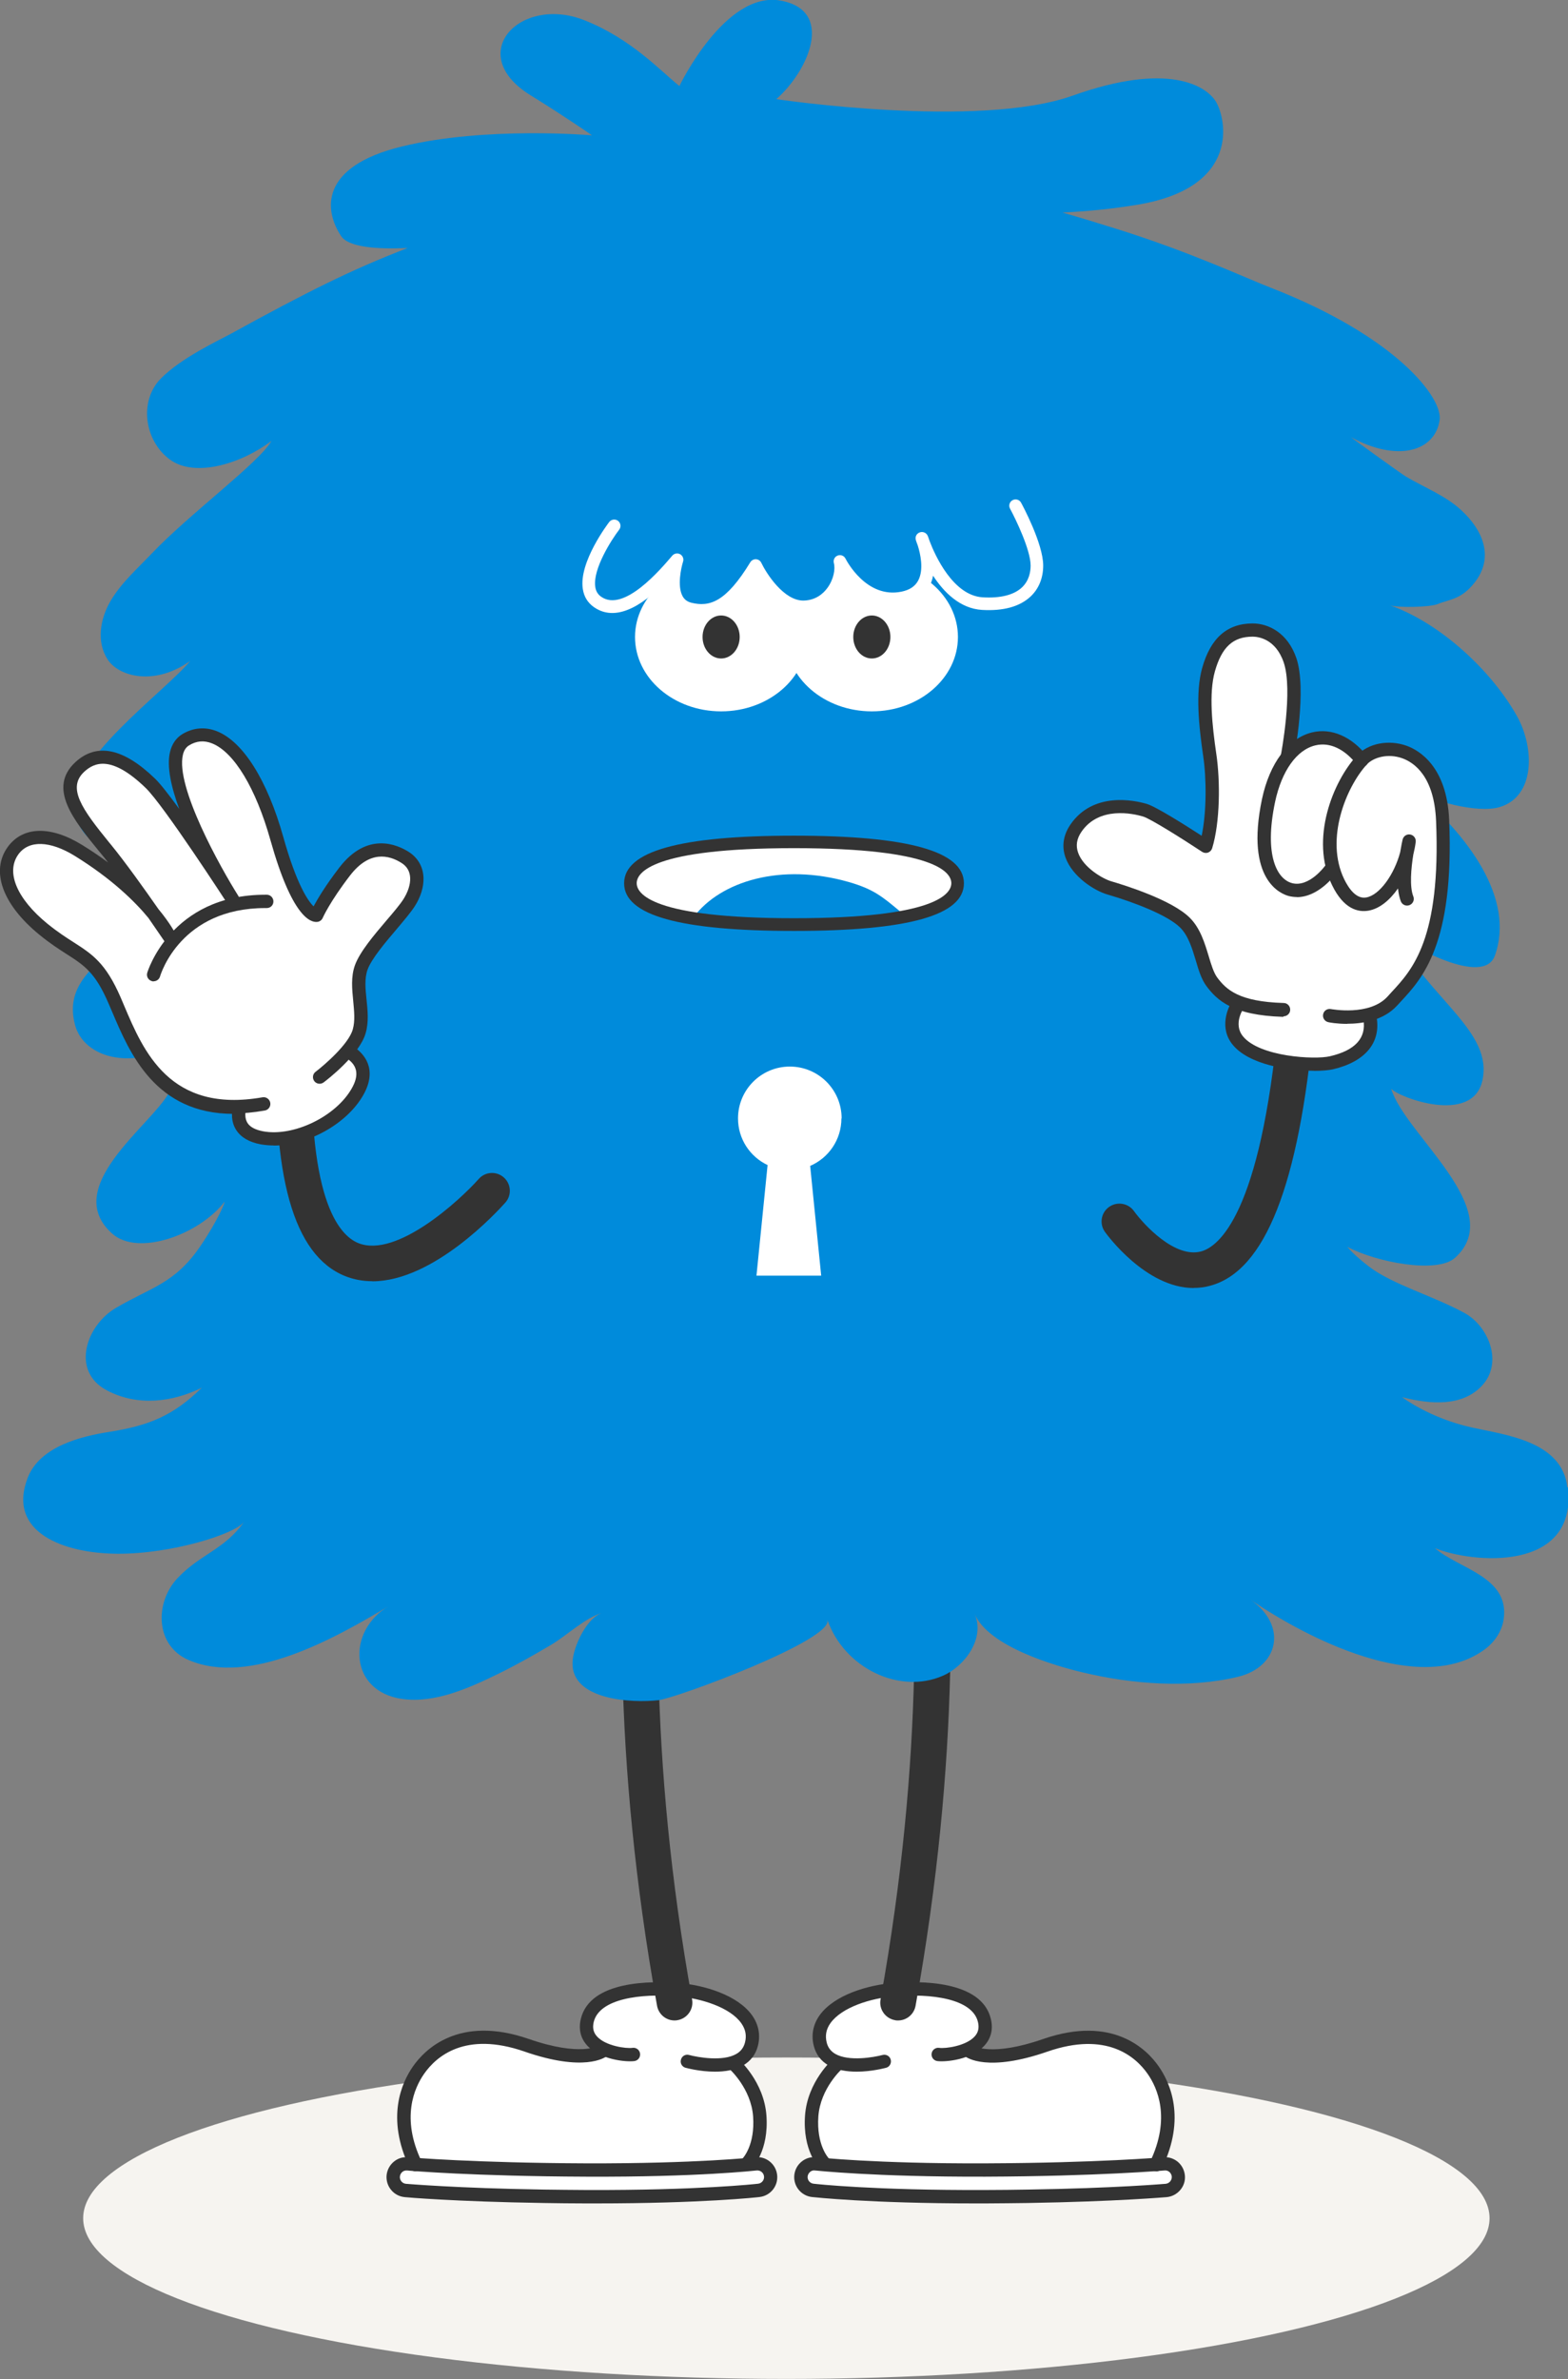 <?xml version="1.0" encoding="UTF-8"?>
<svg xmlns="http://www.w3.org/2000/svg" width="149.51" height="226.78" xmlns:xlink="http://www.w3.org/1999/xlink" viewBox="0 0 149.51 226.78">
  <rect x="0" y="0" width="149.51" height="226.78" fill="#808080" stroke="none"/>
  <defs>
    <style>
      .cls-1 {
        fill: #fff;
      }

      .cls-2 {
        fill: #008bdb;
      }

      .cls-3 {
        fill: none;
      }

      .cls-4 {
        isolation: isolate;
      }

      .cls-5 {
        fill: #333;
      }

      .cls-6 {
        clip-path: url(#clippath);
      }

      .cls-7 {
        fill: #f6f4f0;
        mix-blend-mode: multiply;
      }
    </style>
    <clipPath id="clippath">
      <path class="cls-3" d="M93.66,57.54c-3.87-.24-5.76-6.23-5.76-6.23,0,0,2.05,4.89-1.81,5.68-3.87.79-6-3.47-6-3.47.39,1.42-.76,4.25-3.44,4.33-2.68.08-4.6-3.94-4.6-3.94-2.37,3.87-4.14,4.66-6.3,4.12-2.5-.63-1.19-4.67-1.19-4.67-1.34,1.58-4.97,5.84-7.57,4.02v12.36h36.79l-.11-12.2Z"/>
    </clipPath>
  </defs>
  <g class="cls-4">
    <g id="_レイヤー_2" data-name="レイヤー 2">
      <g id="_レイヤー_1-2" data-name="レイヤー 1">
        <g>
          <ellipse class="cls-7" cx="74.98" cy="211.45" rx="67.05" ry="15.32"/>
          <g>
            <g>
              <path class="cls-1" d="M73.47,207.38c-.08-.7-.71-1.2-1.41-1.12-.01,0-.33.04-.92.09l.13-.16s1.4-1.4,1.18-4.48c-.21-3-2.5-4.99-2.5-4.99l-.03-.11c.81-.26,1.47-.78,1.72-1.72.81-3.08-3.38-4.92-6.98-5.21-3.6-.29-8.01.15-8.67,2.94-.33,1.39.51,2.23,1.55,2.71l-.09.18s-1.76,1.37-7.26-.54c-5.51-1.91-8.74.15-10.28,2.35-1.54,2.2-2.06,5.36-.3,9.02-.47-.03-.73-.06-.74-.06-.71-.07-1.32.45-1.38,1.15s.45,1.32,1.15,1.38c.05,0,4.81.42,13.22.56,1.26.02,2.61.03,4.04.04,10.74.04,16.22-.58,16.45-.61.7-.08,1.2-.71,1.12-1.41Z"/>
              <g>
                <path class="cls-5" d="M56.81,210.04c-.3,0-.6,0-.91,0-1.43,0-2.78-.02-4.05-.04h0c-8.49-.13-13.22-.55-13.26-.56-.51-.05-.97-.29-1.29-.68-.33-.39-.48-.89-.44-1.39.05-.51.29-.97.68-1.3.39-.33.88-.48,1.39-.43.25.02,6.31.54,16.98.58,10.54.03,16.02-.58,16.08-.58.5-.06,1,.08,1.4.4.4.32.65.77.71,1.28.12,1.05-.63,1.99-1.68,2.11-.23.03-5.51.61-15.62.61ZM51.88,208.72c1.26.02,2.61.03,4.03.04,10.62.04,16.15-.57,16.38-.6.35-.04.6-.36.56-.7-.02-.17-.1-.32-.24-.43-.13-.1-.3-.15-.47-.13-.05,0-5.54.64-16.23.59-10.72-.04-16.84-.56-17.09-.59-.17-.01-.34.03-.46.14-.13.11-.21.26-.23.44-.03.35.23.66.58.69.05,0,4.76.42,13.17.55h0Z"/>
                <path class="cls-5" d="M71.27,206.83c-.16,0-.33-.06-.45-.19-.25-.25-.25-.65,0-.9.04-.05,1.18-1.27.99-3.98-.19-2.69-2.26-4.54-2.28-4.56-.26-.23-.29-.63-.06-.9.23-.26.63-.29.9-.06.1.09,2.48,2.2,2.71,5.43.24,3.34-1.3,4.91-1.36,4.98-.12.12-.29.19-.45.19Z"/>
                <path class="cls-5" d="M68.17,197.48c-1.44,0-2.71-.35-2.8-.37-.34-.09-.54-.44-.44-.78.09-.34.44-.54.78-.44.81.22,3.21.65,4.5-.1.42-.24.69-.59.82-1.07.18-.68.06-1.28-.35-1.86-1.07-1.51-3.82-2.37-6.07-2.56-3.52-.29-7.46.21-8,2.45-.13.56-.03,1,.32,1.38.82.9,2.76,1.17,3.38,1.08.35-.05.67.19.72.54.05.35-.19.67-.54.72-.82.11-3.28-.14-4.5-1.48-.63-.69-.84-1.56-.61-2.53.88-3.71,6.82-3.63,9.34-3.43,2.36.19,5.6,1.12,7,3.09.62.88.81,1.89.54,2.92-.21.81-.69,1.43-1.41,1.85-.78.45-1.76.59-2.67.59Z"/>
                <path class="cls-5" d="M39.62,206.98c-.24,0-.46-.13-.57-.36-2.27-4.74-.76-8.1.35-9.67,1.09-1.55,4.33-4.9,11.01-2.59,4.99,1.73,6.66.64,6.68.63.28-.19.68-.13.88.14.2.28.16.66-.11.87-.21.16-2.19,1.53-7.86-.44-5.65-1.96-8.41.48-9.55,2.11-.95,1.35-2.24,4.24-.24,8.39.15.32.02.7-.3.85-.09.04-.18.06-.27.06Z"/>
              </g>
            </g>
            <g>
              <path class="cls-1" d="M76.37,207.38c.08-.7.71-1.2,1.41-1.12.01,0,.33.04.92.09l-.13-.16s-1.4-1.4-1.18-4.48c.21-3,2.5-4.99,2.5-4.99l.03-.11c-.81-.26-1.47-.78-1.72-1.72-.81-3.08,3.38-4.92,6.98-5.21s8.01.15,8.67,2.94c.33,1.39-.51,2.23-1.55,2.71l.09.18s1.76,1.37,7.26-.54c5.51-1.91,8.74.15,10.28,2.35,1.54,2.2,2.06,5.36.3,9.02.47-.03.73-.06.74-.06.71-.07,1.32.45,1.38,1.15.06.7-.45,1.32-1.15,1.38-.05,0-4.81.42-13.22.56-1.26.02-2.61.03-4.04.04-10.74.04-16.22-.58-16.45-.61-.7-.08-1.2-.71-1.12-1.41Z"/>
              <g>
                <path class="cls-5" d="M93.04,210.04c-10.12,0-15.39-.59-15.62-.61-1.05-.12-1.8-1.07-1.68-2.11.06-.51.31-.96.71-1.28.4-.32.9-.46,1.4-.4.05,0,5.55.62,16.08.58,10.72-.04,16.92-.58,16.98-.58.5-.05,1,.11,1.39.43.39.33.63.79.68,1.3.05.51-.11,1-.44,1.39-.33.39-.79.63-1.29.68-.05,0-4.78.42-13.26.56h0c-1.27.02-2.62.03-4.04.04-.31,0-.61,0-.91,0ZM97.98,209.36h0,0ZM77.64,206.89c-.14,0-.28.05-.39.14-.13.11-.22.26-.24.43-.04.35.21.66.56.7.23.03,5.74.64,16.38.6,1.42,0,2.77-.02,4.03-.04h0c8.41-.13,13.12-.55,13.17-.55.17-.02.32-.1.43-.23s.16-.3.15-.46c-.02-.17-.1-.33-.23-.44-.13-.11-.29-.16-.46-.14-.06,0-6.32.55-17.09.59-10.68.03-16.17-.59-16.23-.59-.02,0-.05,0-.07,0Z"/>
                <path class="cls-5" d="M78.57,206.83c-.16,0-.32-.06-.45-.19-.07-.07-1.6-1.64-1.36-4.98.23-3.23,2.61-5.34,2.71-5.43.26-.23.67-.2.9.06.23.26.2.67-.06.9-.02.02-2.09,1.87-2.28,4.56-.19,2.72.95,3.94.99,3.99.24.25.24.65-.01.9-.12.12-.29.18-.45.18Z"/>
                <path class="cls-5" d="M81.68,197.48c-.91,0-1.89-.14-2.67-.59-.73-.42-1.2-1.04-1.41-1.85-.27-1.03-.08-2.04.54-2.92,1.4-1.97,4.65-2.9,7-3.09,2.51-.21,8.46-.28,9.34,3.43.23.96.02,1.84-.61,2.53-1.22,1.34-3.68,1.59-4.5,1.48-.35-.05-.59-.37-.54-.72.05-.35.38-.59.72-.54.61.09,2.56-.18,3.38-1.08.35-.38.45-.82.32-1.38-.53-2.24-4.48-2.74-8-2.45-2.25.18-5,1.05-6.07,2.56-.41.58-.52,1.19-.35,1.86.12.47.39.82.82,1.07,1.29.74,3.68.32,4.5.1.34-.09.69.1.78.44.09.34-.1.69-.44.78-.09.02-1.36.37-2.8.37Z"/>
                <path class="cls-5" d="M110.23,206.98c-.09,0-.19-.02-.27-.06-.32-.15-.45-.53-.3-.85,1.99-4.15.71-7.04-.24-8.39-1.14-1.63-3.9-4.07-9.55-2.11-5.67,1.97-7.66.6-7.86.44-.28-.22-.33-.62-.11-.89.21-.27.6-.33.88-.12.06.04,1.76,1.08,6.68-.63,6.69-2.32,9.93,1.04,11.01,2.59,1.11,1.58,2.62,4.94.35,9.67-.11.23-.34.36-.57.36Z"/>
              </g>
            </g>
            <path class="cls-5" d="M64.32,192.6c-.81,0-1.52-.58-1.67-1.4-8.5-47.24,1.8-75.38,2.25-76.55.33-.88,1.31-1.32,2.18-.99.88.33,1.32,1.31.99,2.18-.1.28-10.4,28.52-2.08,74.76.17.92-.45,1.8-1.37,1.97-.1.02-.2.03-.3.03Z"/>
            <path class="cls-5" d="M85.63,192.6c-.1,0-.2,0-.3-.03-.92-.17-1.54-1.05-1.37-1.97,8.32-46.23-1.98-74.48-2.08-74.76-.33-.88.11-1.86.99-2.18.88-.33,1.85.11,2.18.99.44,1.17,10.75,29.32,2.25,76.55-.15.82-.86,1.4-1.67,1.4Z"/>
            <path class="cls-2" d="M149.45,141.8c-.48-4.44-5.95-5.02-9.09-5.72-4.1-.91-6.67-2.9-6.67-2.9,2.8.73,5.75.87,7.58-1.05,2.11-2.2.67-5.7-1.61-6.96-2.97-1.63-6.9-2.73-9.12-4.43-.96-.74-1.61-1.34-2.08-1.89,2.72,1.46,8.55,2.6,10.28,1.05,5.06-4.57-4.8-11.75-6.09-16.12.75.85,7.73,3.45,8.69-.75,1.06-4.68-4.9-7.64-8.56-14.27,1.56,1.39,8.67,5.32,9.75,2.35,1.97-5.43-2.53-11.53-7.96-16.03,1.74,1.3,6.29,2.46,8.37,1.87,3.48-.99,3.38-5.68,1.72-8.66-2.38-4.28-7.27-8.89-12.15-10.6.78.27,3.82.19,4.55-.1,1.2-.49,2.27-.42,3.57-2.09,1.83-2.36.81-4.92-1.29-6.86-1.53-1.42-3.53-2.16-5.31-3.23-.47-.28-5.34-3.8-5.2-3.73,4.42,2.4,7.99,1.36,8.44-1.63.32-2.11-4.13-7.97-16.12-12.63-2.3-.89-7.54-3.35-14.49-5.54-1.78-.56-3.57-1.11-5.36-1.62,2.22-.1,4.65-.33,7.19-.75,9.88-1.66,8.4-8.22,7.46-9.8-.94-1.57-4.63-3.82-13.65-.6-9.02,3.22-28.28.34-28.28.34,3.06-2.67,5.63-8.48.37-9.4-5.26-.92-9.61,8.15-9.61,8.15-1.82-1.46-4.64-4.54-9.08-6.28-6.12-2.4-11.47,3.24-5.1,7.17,3.12,1.92,5.85,3.81,5.85,3.81,0,0-10.14-.88-18.12,1.06-7.98,1.94-7.39,6.18-5.8,8.55.72,1.08,3.51,1.26,6.34,1.13-5.49,2.12-9.63,4.21-16.83,8.16-1.18.65-4.76,2.3-6.72,4.3-2.08,2.13-1.56,5.91.87,7.7,2.43,1.8,6.93.34,9.69-1.77-1.11,2.02-7.79,6.93-11.4,10.72-1.39,1.46-2.94,2.83-3.94,4.54-1,1.71-1.36,3.9-.28,5.57,1.08,1.67,4.52,2.54,7.88.14-2.39,2.93-11.89,9.66-11.07,14.17,1.07,5.88,8.79,3.89,10.98,3.46-.95,1.4-3.73,5.93-5.35,7.81-2.83,3.27-6.68,4.94-5.55,9.25.82,3.13,5.59,4.77,11.28,1.07-.45.29.56.24-2.32,5.41-1.78,3.18-10.31,9.02-5.43,13.41,2.48,2.24,8.32.1,10.73-3.02.09-.05-.59,1.71-2.32,4.25-2.43,3.56-4.68,3.89-8.06,5.88-2.8,1.64-4.31,6.01-.85,7.84,2.96,1.57,6.29,1.12,9.07-.25-2.73,2.66-5,3.61-8.87,4.22-2.55.4-6.58,1.35-7.74,4.37-2.01,5.23,3.48,7.22,8.59,7.24,5.15.02,11.22-1.88,12.06-3.06-1.89,2.67-4.15,3.07-6.33,5.35-2.23,2.34-2.17,6.44.98,7.82,5.86,2.57,14.05-2.09,19.09-5.1-3.99,2.38-3.75,8.11,1.31,8.83,3.13.44,6.4-1.04,9.2-2.41,1.71-.84,3.38-1.78,5.03-2.76,1.45-.86,3.34-2.66,4.92-3.05-1.49.37-2.85,3.22-2.9,4.74-.12,3.63,5.74,3.88,8.19,3.6,1.76-.21,16.77-5.77,16.11-7.67,1.59,4.6,6.87,7.15,11.01,5.34,2.14-.93,4.03-3.59,3.04-5.88,1.34,3.11,7.67,4.94,10.33,5.57,4.66,1.11,10.07,1.54,14.77.41,3.89-.93,4.78-4.89,1.16-7.38,5.4,3.71,16.12,9.2,22.27,4.84.94-.66,1.71-1.69,1.9-2.91.62-4.09-4.25-4.82-6.56-6.82,3.54,1.45,13.59,2.37,12.7-5.8Z"/>
            <g>
              <g class="cls-6">
                <g>
                  <ellipse class="cls-1" cx="68.76" cy="60.72" rx="8.21" ry="7.09"/>
                  <ellipse class="cls-1" cx="83.13" cy="60.72" rx="8.21" ry="7.09"/>
                  <ellipse class="cls-5" cx="68.76" cy="60.72" rx="1.77" ry="2.05"/>
                  <ellipse class="cls-5" cx="83.13" cy="60.72" rx="1.77" ry="2.05"/>
                </g>
              </g>
              <path class="cls-1" d="M66.91,58.78c-.42,0-.85-.06-1.31-.17-.69-.17-1.24-.58-1.57-1.19-.35-.63-.44-1.39-.42-2.1-1.84,1.92-4.64,4.18-6.97,2.56-.6-.42-.96-1-1.07-1.75-.39-2.55,2.4-6.21,2.52-6.37.2-.26.58-.31.84-.11.26.2.31.58.11.84-.72.94-2.54,3.76-2.28,5.46.06.41.25.72.57.94,2.16,1.5,5.63-2.58,6.77-3.92.19-.22.5-.27.75-.14.25.14.37.44.28.71-.19.6-.57,2.35-.04,3.3.18.32.44.51.81.61,1.76.44,3.32-.05,5.64-3.85.11-.19.33-.3.54-.29.22.01.42.14.51.34.49,1.02,2.15,3.63,4.04,3.6,1.16-.03,1.87-.67,2.26-1.2.61-.83.77-1.82.62-2.37-.08-.3.07-.61.36-.72.29-.11.61.01.75.29.08.16,1.98,3.84,5.34,3.15.77-.16,1.29-.5,1.59-1.06.56-1.05.2-2.58-.04-3.34-.11-.29-.17-.47-.18-.51-.1-.31.06-.63.37-.74.3-.11.64.04.76.33.01.03.09.21.18.5.51,1.34,2.23,5.19,5.06,5.36,1.68.1,2.97-.22,3.74-.94.69-.65.83-1.49.83-2.09,0-1.49-1.42-4.42-1.96-5.42-.16-.29-.05-.66.24-.81.29-.16.66-.05.81.24.09.16,2.11,3.89,2.11,5.99,0,1.19-.42,2.22-1.21,2.96-1.03.96-2.59,1.39-4.63,1.27-2.09-.13-3.63-1.68-4.66-3.26-.07.35-.18.7-.35,1.02-.46.88-1.28,1.44-2.41,1.67-2.47.5-4.43-.86-5.63-2.27-.15.51-.4,1.01-.72,1.45-.78,1.05-1.91,1.65-3.19,1.69-2.21.06-3.86-2.09-4.65-3.37-1.72,2.57-3.26,3.7-5.11,3.7Z"/>
            </g>
            <path class="cls-1" d="M91.31,84.2c0,2.18-3.78,3.94-15.6,3.94s-15.6-1.77-15.6-3.94,3.78-3.94,15.6-3.94,15.6,1.77,15.6,3.94Z"/>
            <path class="cls-2" d="M75.29,88.14c5.43,0,8.75-.46,10.6-1.19-.05-.04-.09-.09-.14-.13-1.63-1.35-2.45-2.06-4.81-2.74-6.51-1.86-12.24-.05-14.78,3.31,1.97.47,4.92.75,9.14.75Z"/>
            <path class="cls-5" d="M75.71,88.74c-10.9,0-16.2-1.49-16.2-4.54s5.3-4.54,16.2-4.54,16.2,1.49,16.2,4.54-5.3,4.54-16.2,4.54ZM75.71,80.85c-13.54,0-15,2.34-15,3.34s1.46,3.34,15,3.34,15-2.34,15-3.34-1.46-3.34-15-3.34Z"/>
            <path class="cls-5" d="M113.82,122.78c-4.58,0-8.3-5.12-8.47-5.36-.54-.76-.37-1.82.4-2.37.76-.54,1.82-.37,2.37.39h0c.94,1.3,3.91,4.53,6.41,3.85,1.65-.45,5.67-3.5,7.37-22.05.09-.93.9-1.62,1.84-1.53.93.09,1.62.91,1.53,1.84-1.42,15.42-4.64,23.6-9.87,25.01-.54.15-1.07.21-1.58.21Z"/>
            <path class="cls-5" d="M35.5,122.13c-.88,0-1.75-.15-2.6-.49-4.93-1.99-7.05-9.54-6.48-23.08.04-.94.85-1.65,1.77-1.62.94.04,1.66.83,1.62,1.77-.65,15.42,2.45,19.02,4.36,19.79,3.64,1.46,9.66-4.07,11.48-6.12.62-.7,1.69-.76,2.39-.14.7.62.77,1.69.15,2.39-.77.86-6.84,7.51-12.69,7.51Z"/>
            <g>
              <path class="cls-1" d="M132.78,95.42c2-2.2,5.3-4.94,4.79-17.2-.31-7.41-5.93-7.71-7.71-5.76-2.26-2.83-5.16-2.75-7.11-.29v-.08s1.47-6.39,0-9c-1.47-2.62-2.43-2.94-3.32-3-.89-.06-3.32,1.66-4.09,3.9-.77,2.24-.38,5.43,0,8.05.38,2.62.32,6.39-.38,8.68,0,0-4.73-3.13-5.81-3.45-1.09-.32-4.66-1.09-6.58,1.72-1.92,2.81,1.66,5.24,3.19,5.68s5.68,1.79,7.22,3.32c1.53,1.53,1.6,4.34,2.55,5.62.55.73,1.23,1.47,2.56,1.98v.07s-1.44,1.96-.08,3.52c1.36,1.56,7.4,2.24,8.92,2.12,1.52-.12,4.16-1.48,3.68-4.24l.27-.46c.7-.23,1.36-.6,1.89-1.18Z"/>
              <path class="cls-5" d="M125.27,102.07c-2.44,0-6.19-.58-7.74-2.49-1.28-1.57-.52-3.5.06-4.29.21-.28.6-.35.89-.14.28.21.35.6.14.89h0c-.04.06-1.08,1.55-.1,2.75,1.59,1.95,6.83,2.24,8.28,1.9,2.43-.56,3.5-1.75,3.2-3.51-.06-.35.17-.68.52-.74.34-.06.67.17.74.52.42,2.44-1.09,4.25-4.16,4.97-.4.09-1.04.15-1.82.15Z"/>
              <path class="cls-5" d="M128.46,97.6c-1,0-1.73-.14-1.8-.16-.34-.07-.57-.4-.5-.75s.4-.57.75-.5c.04,0,3.67.7,5.4-1.2l.37-.41c1.99-2.14,4.72-5.07,4.25-16.34-.18-4.23-2.08-5.54-3.2-5.95-1.4-.51-2.8-.08-3.41.59-1.96,2.15-4,7.1-2.15,10.93.43.88,1.14,1.91,2.1,1.74,1.26-.21,2.67-2.17,3.24-4.32.1-.62.2-1.07.23-1.2.08-.33.39-.54.73-.48.33.06.56.37.52.7-.05.4-.13.81-.23,1.21-.21,1.28-.37,3.07,0,3.99.13.33-.03.7-.36.83-.33.13-.7-.03-.83-.36-.14-.36-.22-.78-.27-1.23-.78,1.12-1.76,1.94-2.83,2.12-.96.16-2.34-.13-3.46-2.44-2.13-4.4.09-9.87,2.36-12.34,1.08-1.18,3.04-1.56,4.78-.93,1.14.42,3.82,1.94,4.03,7.09.49,11.8-2.57,15.08-4.59,17.26l-.36.39c-1.32,1.45-3.33,1.75-4.79,1.75Z"/>
              <path class="cls-5" d="M123.66,85.51c-.24,0-.49-.03-.75-.09-.72-.18-4.21-1.47-2.58-9.24.73-3.45,2.52-5.83,4.8-6.37,1.82-.43,3.73.39,5.22,2.26.22.27.17.67-.1.89s-.67.17-.89-.1c-1.19-1.49-2.58-2.13-3.93-1.81-1.79.42-3.22,2.44-3.85,5.39-1.08,5.14.21,7.39,1.64,7.75,1.6.4,3.07-1.58,3.08-1.6.21-.28.61-.34.89-.14.28.21.35.6.14.89-.07.1-1.61,2.18-3.67,2.18Z"/>
              <path class="cls-5" d="M122.37,96.93s-.01,0-.02,0c-4.83-.14-6.31-1.59-7.32-2.94-.47-.63-.74-1.5-1.01-2.43-.35-1.16-.71-2.35-1.48-3.13-1.18-1.18-4.36-2.41-6.94-3.16-1.27-.37-3.35-1.71-4-3.52-.38-1.06-.22-2.14.46-3.14,2.17-3.18,6.12-2.32,7.28-1.98.91.27,3.82,2.12,5.24,3.04.48-2.29.46-5.47.15-7.57-.42-2.86-.76-6.1-.1-8.43.8-2.85,2.38-4.24,4.82-4.24,1.47,0,3.33.87,4.16,3.31,1.01,2.97-.17,9.19-.22,9.45-.07.34-.4.57-.75.5-.34-.07-.57-.4-.5-.75.01-.06,1.17-6.15.26-8.8-.78-2.27-2.46-2.45-2.96-2.45-1.87,0-2.94.99-3.6,3.31-.59,2.1-.26,5.17.14,7.9.38,2.57.36,6.47-.4,8.96-.06.19-.2.34-.39.41-.19.07-.4.04-.57-.07-1.8-1.19-4.92-3.16-5.64-3.37-.95-.28-4.19-1-5.87,1.47-.45.66-.55,1.31-.31,1.99.5,1.41,2.34,2.48,3.16,2.72,1.33.39,5.79,1.78,7.49,3.48,1,1,1.42,2.41,1.8,3.66.24.81.48,1.58.81,2.03.87,1.16,2.08,2.31,6.34,2.43.35,0,.63.3.62.65,0,.34-.29.62-.64.62Z"/>
            </g>
            <g>
              <path class="cls-1" d="M39.01,86.08c.96-1.5,1.14-3.36-.36-4.32s-3.72-1.32-5.76,1.32c-2.04,2.64-2.7,4.2-2.7,4.2,0,0-1.68.17-3.78-7.32-2.1-7.5-5.28-11.22-8.7-9.42-3.86,2.03,4.5,15.24,4.5,15.24,0,0-6.06-9.36-7.86-11.1-1.8-1.74-4.44-3.66-6.72-1.56-2.28,2.1.06,4.86,2.46,7.8,1.05,1.29,2.35,3.07,3.48,4.66-1.31-1.35-3.25-2.93-6.06-4.48-2.94-1.62-5.1-1.56-6.24,0-1.41,1.94-.42,4.8,2.88,7.5,3.3,2.7,4.86,2.34,6.78,6.78,1.76,4.08,3.93,10.47,11.94,10.15-.2.76-.35,2.47,2.1,2.93,3.18.6,7.46-1.48,9.12-4.38,1.36-2.38-.26-3.54-.93-3.89.51-.61.95-1.27,1.11-1.86.54-1.92-.48-4.2.18-6.06.66-1.86,3.6-4.68,4.56-6.18Z"/>
              <path class="cls-5" d="M14.65,93.55c-.06,0-.12,0-.18-.03-.34-.1-.53-.45-.43-.79.02-.07,2.24-7.44,11.25-7.44.05,0,.1,0,.15,0,.35,0,.63.29.63.64,0,.35-.27.63-.64.63-.05,0-.1,0-.14,0-8.03,0-9.95,6.25-10.03,6.52-.08.28-.34.46-.61.46Z"/>
              <path class="cls-5" d="M22.27,106.18c-7.46,0-9.91-5.79-11.59-9.76l-.34-.79c-1.27-2.94-2.3-3.6-4-4.69-.75-.48-1.59-1.02-2.6-1.85-3.52-2.88-4.66-6.08-2.99-8.37,1.44-1.96,4.08-2.03,7.09-.17.91.56,1.73,1.12,2.47,1.67-.25-.32-.49-.63-.72-.9l-.15-.18c-2.42-2.96-4.92-6.02-2.25-8.49,2.03-1.87,4.58-1.34,7.59,1.57.52.5,1.36,1.59,2.31,2.89-.76-2.06-1.21-4.04-.88-5.42.18-.76.57-1.33,1.16-1.7,1.04-.63,2.18-.73,3.3-.29,2.51.99,4.82,4.67,6.34,10.08,1.28,4.57,2.37,6.11,2.89,6.62.38-.71,1.14-1.99,2.47-3.72,2.66-3.44,5.51-2.17,6.61-1.47.87.56,1.37,1.43,1.4,2.47.03.87-.27,1.84-.84,2.72-.38.59-1.03,1.35-1.71,2.16-1.07,1.26-2.41,2.83-2.79,3.89-.29.83-.2,1.81-.09,2.84.11,1.05.22,2.13-.08,3.18-.58,2.07-3.66,4.45-4.01,4.71-.28.21-.68.16-.89-.12-.21-.28-.16-.68.12-.89.85-.65,3.16-2.64,3.55-4.05.23-.81.13-1.73.04-2.7-.11-1.13-.23-2.3.16-3.4.46-1.28,1.82-2.88,3.02-4.29.66-.77,1.28-1.5,1.61-2.02.43-.68.66-1.39.64-2-.02-.62-.29-1.11-.81-1.44-1.22-.78-3.07-1.21-4.91,1.17-1.95,2.53-2.61,4.04-2.62,4.06-.09.21-.29.36-.52.38-.68.08-2.43-.56-4.46-7.78-1.39-4.95-3.47-8.41-5.58-9.24-.76-.3-1.47-.24-2.18.19-.29.18-.49.47-.59.9-.72,3.06,3.58,10.75,5.29,13.46.19.3.1.69-.19.88-.29.19-.69.1-.88-.19-.06-.09-6.04-9.32-7.77-10.99-3.29-3.18-4.91-2.41-5.85-1.55-1.67,1.54-.22,3.57,2.37,6.75l.15.18c1.39,1.7,3.23,4.28,4.54,6.16,1.17,1.41,1.63,2.35,1.66,2.43.14.3.03.66-.26.82-.29.16-.66.08-.84-.2-.02-.02-.63-.93-1.51-2.2-1.26-1.53-3.45-3.7-7-5.9-2.38-1.47-4.39-1.53-5.39-.17-1.23,1.69-.17,4.23,2.77,6.63.96.78,1.77,1.3,2.49,1.76,1.77,1.14,3.05,1.96,4.48,5.25l.34.8c1.84,4.34,4.35,10.28,13.19,8.73.34-.06.68.17.74.52.06.35-.17.68-.52.74-1.08.19-2.07.28-2.99.28Z"/>
              <path class="cls-5" d="M26.1,109.19c-.43,0-.85-.04-1.26-.11-1.09-.21-1.86-.66-2.31-1.35-.52-.8-.45-1.69-.31-2.29.08-.34.42-.55.77-.47.34.08.55.43.47.77-.09.36-.13.88.14,1.31.25.39.75.65,1.48.79,2.89.54,6.92-1.39,8.45-4.07.71-1.23.58-2.16-.4-2.84-.29-.2-.36-.6-.16-.89.2-.29.6-.36.89-.16.72.5,2.24,1.95.77,4.52-1.58,2.77-5.33,4.8-8.53,4.8Z"/>
            </g>
            <path class="cls-1" d="M80.25,106.61c0-2.73-2.21-4.94-4.94-4.94s-4.94,2.21-4.94,4.94c0,1.97,1.15,3.66,2.82,4.45l-1.06,10.54h6.17l-1.05-10.46c1.76-.76,2.98-2.5,2.98-4.53Z"/>
          </g>
        </g>
      </g>
    </g>
  </g>
</svg>